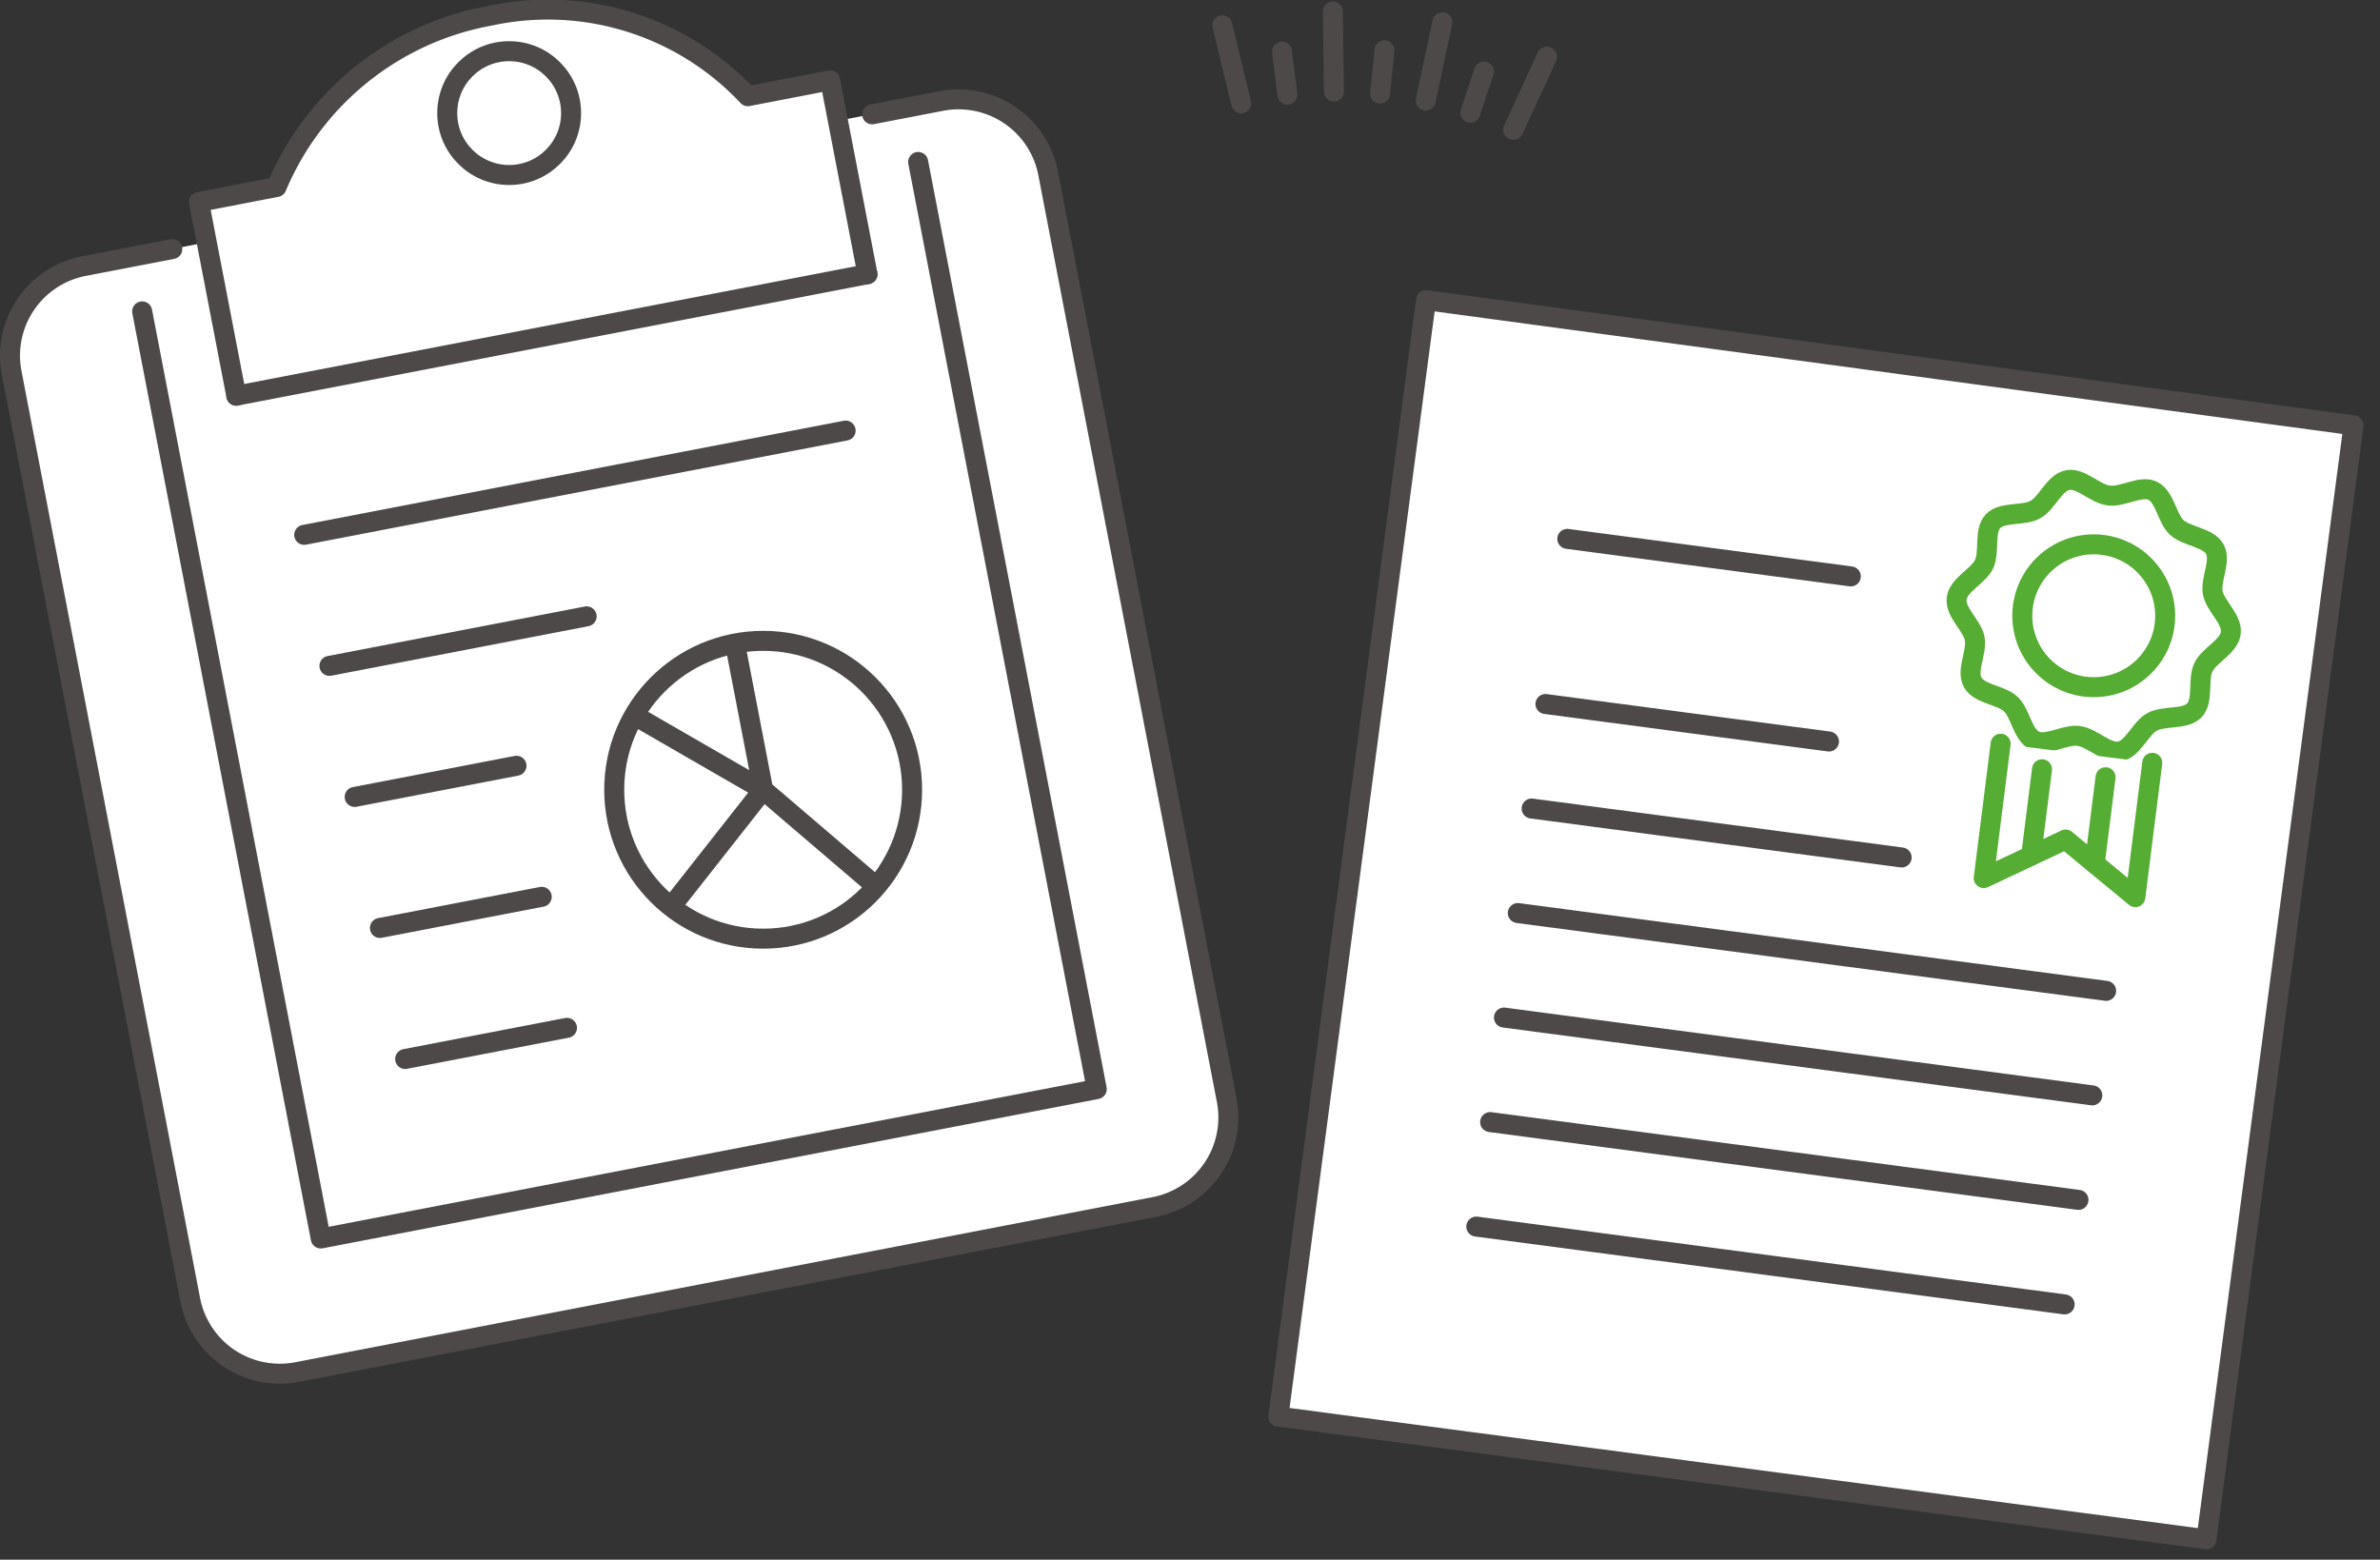<svg id="レイヤー_1" data-name="レイヤー 1" xmlns="http://www.w3.org/2000/svg" viewBox="0 0 119 78" width="119" height="78" preserveAspectRatio="xMinYMid"><rect x="0" y="0" width="119" height="78" fill="#333333" stroke="none"/><defs><style>.cls-1,.cls-5,.cls-6{fill:#fff;}.cls-2,.cls-3,.cls-4{fill:none;}.cls-2,.cls-3,.cls-4,.cls-5{stroke:#4c4948;}.cls-2,.cls-5,.cls-6{stroke-linecap:round;stroke-linejoin:round;}.cls-3{stroke-miterlimit:10;}.cls-4{stroke-linejoin:bevel;}.cls-6{stroke:#56ad34;}</style></defs><title>img_teacher01</title><path class="cls-1" d="M52.409,8.665l8.927,46.35a4.558,4.558,0,0,1-3.62,5.348L14.857,68.618A4.568,4.568,0,0,1,9.509,65L.582,18.647A4.577,4.577,0,0,1,4.2,13.3l6.135-1.182L9.95,10.1l3.885-.749A14.329,14.329,0,0,1,24.516.782,13.728,13.728,0,0,1,37.4,4.815l4.12-.793.388,2.016,5.156-.994A4.568,4.568,0,0,1,52.409,8.665Z"/><path class="cls-2" d="M43.607,5.716l3.459-.666a4.562,4.562,0,0,1,5.342,3.617L61.336,55.02a4.562,4.562,0,0,1-3.617,5.342L14.853,68.618A4.561,4.561,0,0,1,9.511,65L.583,18.648A4.562,4.562,0,0,1,4.2,13.306l4.414-.85"/><polyline class="cls-2" points="45.908 8.1 54.838 54.466 16.038 61.938 7.108 15.573"/><line class="cls-2" x1="15.21" y1="26.748" x2="42.282" y2="21.534"/><line class="cls-2" x1="16.472" y1="33.301" x2="29.333" y2="30.824"/><line class="cls-2" x1="17.734" y1="39.855" x2="25.825" y2="38.296"/><line class="cls-2" x1="18.996" y1="46.408" x2="27.087" y2="44.85"/><line class="cls-2" x1="20.258" y1="52.961" x2="28.349" y2="51.403"/><circle class="cls-3" cx="38.158" cy="39.496" r="7.447"/><polyline class="cls-3" points="36.749 32.183 38.158 39.496 43.814 44.332"/><polyline class="cls-4" points="31.71 35.775 38.158 39.496 33.554 45.349"/><line class="cls-2" x1="43.374" y1="13.711" x2="11.815" y2="19.789"/><path class="cls-2" d="M11.815,19.789,9.948,10.1l3.88-.748A14.351,14.351,0,0,1,24.519.783,13.707,13.707,0,0,1,37.391,4.811l4.116-.793,1.867,9.693"/><circle class="cls-2" cx="25.458" cy="5.656" r="3.096"/><polygon class="cls-5" points="110.321 76.983 63.916 70.844 71.302 15.011 117.678 21.273 110.321 76.983"/><line class="cls-2" x1="78.365" y1="26.95" x2="92.541" y2="28.826"/><line class="cls-2" x1="77.273" y1="35.208" x2="91.449" y2="37.083"/><line class="cls-2" x1="76.581" y1="40.435" x2="95.082" y2="42.882"/><line class="cls-2" x1="75.198" y1="50.889" x2="104.615" y2="54.78"/><line class="cls-2" x1="75.89" y1="45.662" x2="105.307" y2="49.553"/><line class="cls-2" x1="74.507" y1="56.116" x2="103.924" y2="60.007"/><line class="cls-2" x1="73.815" y1="61.342" x2="103.232" y2="65.234"/><path class="cls-6" d="M97.834,29.932c.088-.694,1.086-1.116,1.369-1.716.292-.622-.014-1.658.447-2.148s1.521-.254,2.116-.583.948-1.348,1.623-1.477c.652-.125,1.361.687,2.055.774s1.581-.523,2.182-.241c.622.292.716,1.372,1.207,1.833s1.577.493,1.906,1.089-.228,1.517-.1,2.192c.125.652.988,1.307.9,2s-1.087,1.115-1.369,1.716c-.292.622.014,1.657-.447,2.148s-1.521.254-2.116.582-.948,1.349-1.624,1.478c-.651.124-1.36-.688-2.054-.775s-1.582.524-2.182.242c-.623-.293-.716-1.373-1.207-1.834s-1.578-.493-1.906-1.088.228-1.517.1-2.192C98.61,31.281,97.747,30.625,97.834,29.932Z"/><circle class="cls-6" cx="104.687" cy="30.794" r="3.572"/><polyline class="cls-6" points="107.613 38.148 106.767 44.867 103.279 41.985 99.186 43.913 100.032 37.194"/><line class="cls-6" x1="102.101" y1="38.47" x2="101.558" y2="42.786"/><line class="cls-6" x1="105.279" y1="38.87" x2="104.736" y2="43.185"/><path class="cls-2" d="M77.343,2.843,75.667,6.484"/><path class="cls-2" d="M74.2,3.575l-.683,2.06"/><path class="cls-2" d="M72.119,1.111q-.416,1.961-.832,3.92"/><path class="cls-2" d="M69.22,2.518l-.213,2.16"/><path class="cls-2" d="M66.643.571l.051,4.008"/><path class="cls-2" d="M64.1,2.586l.27,2.153"/><path class="cls-2" d="M77.343,2.843,75.667,6.484"/><path class="cls-2" d="M61.117,1.267q.473,1.947.943,3.9"/></svg>